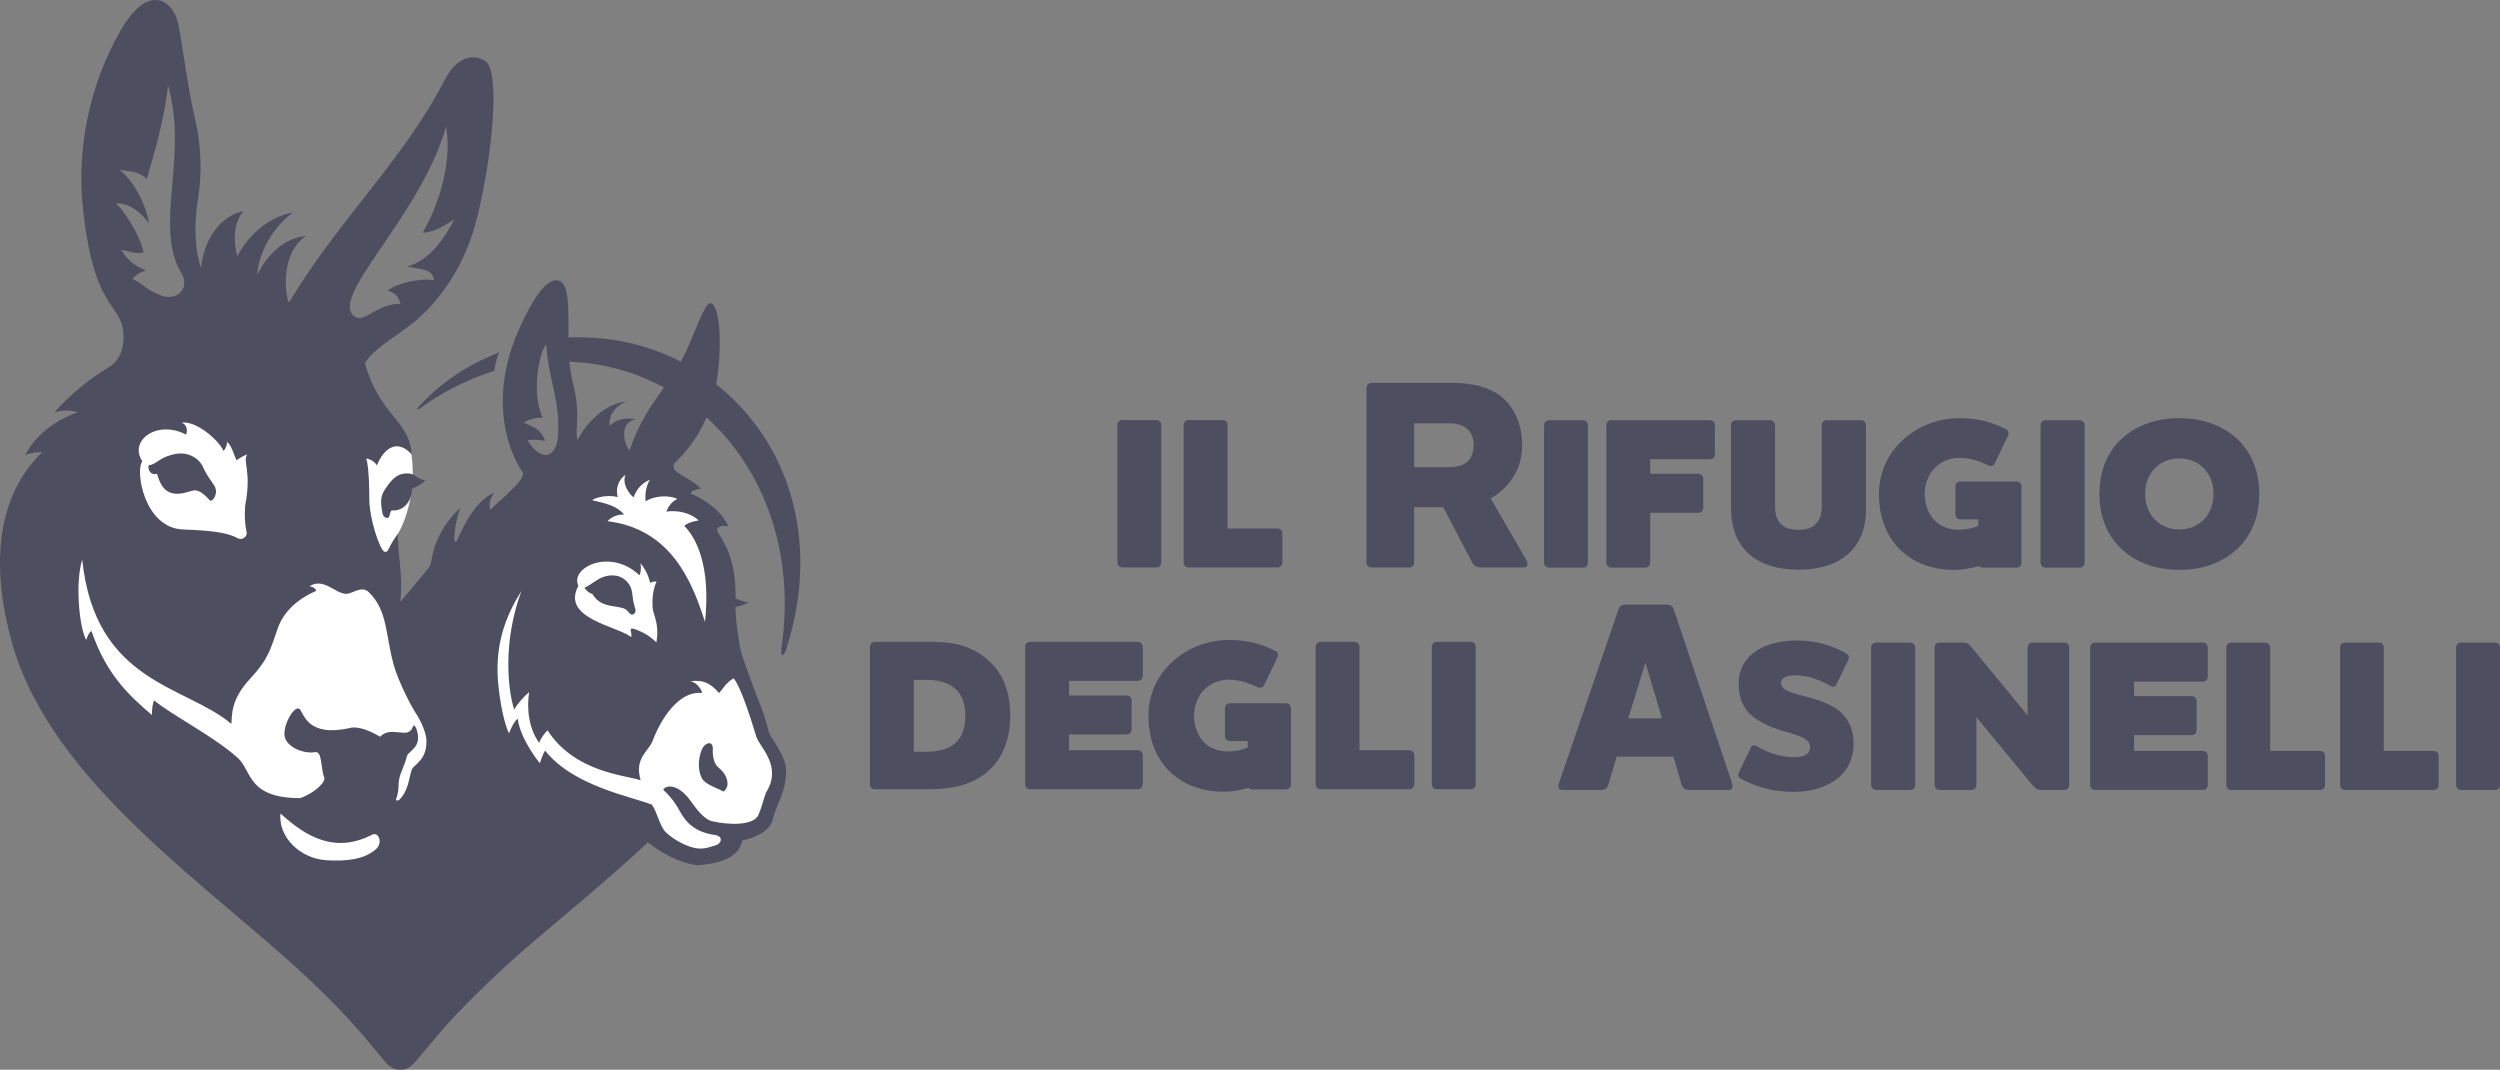 <svg xmlns="http://www.w3.org/2000/svg" id="Layer_2" data-name="Layer 2" viewBox="32.02 31.99 144.15 61.68">
  <rect x="32.02" y="31.99" width="144.15" height="61.68" fill="#808080" stroke="none"/>
  <defs>
    <style>
      .cls-1 {
        fill: none;
      }

      .cls-1, .cls-2, .cls-3 {
        stroke-width: 0px;
      }

      .cls-2 {
        fill: #4d4f60;
      }

      .cls-3 {
        fill: #fff;
      }
    </style>
  </defs>
  <g id="KEY">
    <g>
      <g>
        <g>
          <path class="cls-2" d="m56.18,55.41c-.12.13-.16.26.07.12,1.01-.75,2.52-1.62,4.27-2.15.05-.39.18-.86.28-1.08-1.33.55-2.95,1.34-4.62,3.11Z"/>
          <path class="cls-2" d="m77.37,69.37c2.04-6.39-.02-12.04-4.05-15.22.38-2.29.2-4.63-.34-4.68-.38-.03-1.01,2.15-1.69,3.34,0,0-.01.01-.01.03-1.93-.99-4.14-1.49-6.48-1.39-.01-1.44.06-2.96-.47-3.24-.82-.43-1.81,1.49-2.35,2.69-1.69,3.72-.86,6.78.16,8.3.26.39-1.03,1.37-1.84,2.18-.12-.19-.04-.64.21-.98-1.28.56-1.92,2.35-2.18,2.82-.25.21-.04-1.29.23-1.96-1.31,1.28-1.55,2.39-1.68,3.12-.01.08-.06.24-.16.37-.49.6-1.17,1.42-1.62,1.95.15-1.28-.06-2.29-.12-3.35-.01-.19-.02-.38-.02-.57-.16.21-.34.5-.43.68-.12.24-.18.43-.34.34-.28-.16-.83-1.86-.86-2.89-.01-.44,0-1.91-.18-2.48.24.04.5.18.61.41.38-.98,1.18-1.57,2-.64-.14-2.05-1.84-2.18-2.7-5.28.61-.95,2.14-1.72,3.13-2.61,1.43-1.3,2.72-3.24,3.33-5.74.92-3.69,1.36-8.57.46-9.08-.9-.51-1.76.02-2.32,1.11-2.32,4.54-6.09,8.02-8.98,12.84-.22-.39-.52-2.87.99-3.84-1.56.11-2.55,1.63-2.81,2.24,0-.84.62-2.56,2.06-3.6-2.24.42-3.21,2.52-3.21,2.52,0,0-.51-1.55.34-2.6-1.78.4-2.4,2.4-2.43,3.3-.37-1.01-.43-2.55-.17-4.1.23-1.39.17-2.99-.18-4.5-.51-2.2-.72-4.41-1.01-5.64-.23-.98-1.58-2.46-3.32.59-1.82,3.18-2.46,6.81-2.16,9.97.5,5.09,1.66,5.57,2.17,6.66.27.58.41,2.09-.65,2.72-.98.58-2.22,1.54-3.14,2.61.44-.15.97-.13,1.34-.01-2.11.77-2.83,2.09-3.03,2.48.27-.13.6-.18.99-.18-2.59,2.48-3.02,6.45-1.75,10.98,2.27,8.13,11.51,14.09,17.28,19.56,2.46,2.33,3.53,3.79,4.26,4.64.29.33.55.43.85.43.28,0,.54-.07.88-.47.26-.3.85-1.01,1.28-1.52,1.2-1.43,3.33-3.53,5.62-5.48,1.29-1.11,4.23-3.51,6.5-5.64.69.55,1.74,1.18,2.83,1.32,1.47-.09,2.44-.52,2.61-1.43.58-.11,1.57-.48,1.75-1.18.18-.7.44-1.16.5-1.39.16-.39.26-.8.28-1.38.03-.89-.84-1.89-.99-2.26-.46-1.79-.41-1.11-1.58-4.55-.12-.35-.37-2.12-.35-2.7.21-.04.52-.13.75-.27-.28-.03-.56-.14-.74-.22-.01-2.2-.52-3.01-1.05-3.86-.14-.33.4-.37.63-.29-.33-.79-1.22-1.52-2.19-1.91.06-.17.41-.26.6-.26-.51-.66-1.8-.88-1.54-1.46.87-.82,1.47-1.74,1.87-2.66,3.27,2.97,5.13,7.74,4.32,13.29-.08.55.13.55.3,0Zm-36.07-20.35c-.97-.37-.9-.6-1.63-.94.17-.3.77-.51.77-.51,0,0-.95-.27-1.41-1.18.4.08.84.28,1.26.15-.05-.56-.84-2.09-1.57-2.82.66-.07,1.47.51,1.9,1.17-.25-1.45-1.19-2.8-1.73-3.1.39.06,1.15.03,1.59.53.13-.52.97-3.02,1.23-5.4,1.19,4.1-.85,8.12.77,10.82.51.85-.23,1.65-1.2,1.28Zm11.24,1.27c-1.77-1.02,3.72-5.75,5.2-11,.34,1.94-.32,4.33-1.35,6.12.57-.03,1.03-.26,1.83-.77-.52.97-1.35,2.35-2.72,2.71.57.17,1.47.07,1.54.79-.74-.13-2.19.18-2.65.6.21.13.51.09.73.77-1.28-.04-2.07,1.06-2.57.77Zm11.66,6.82c-.12,1.41-1.05,1.45-1.76.27.23-.05.71-.03,1.01.03-.2-.63-.68-.83-1.22-1.04.1-.12.57-.3,1.08-.3-.67-1.42-.2-3.78.21-4.23.1,1.99.83,3.28.67,5.27Zm4.12.84c-.23-.19-.71-1.54.34-1.79-1.03-.18-1.49.39-1.49.39,0,0-.15-.86.83-1.35.04-.02.08-.04.12-.06-1.47.16-2.53,1.63-2.8,2.23-.18-.7.21-1.41-.26-3.28-.13-.51-.18-.99-.21-1.24,1.96.07,3.81.59,5.45,1.48-.83,1.19-1.41,2-1.98,3.61Z"/>
        </g>
        <g>
          <path class="cls-3" d="m53.43,80.14c-2.42,1.24-4.22-.35-5.24-1.24-.13,1.37,1.15,2.6,2.65,2.69,1.16.07,2.19-.04,2.86-.64.43-.38.13-1.07-.27-.81Z"/>
          <path class="cls-3" d="m54.7,70.24c-.45-1.62-.32-3.04-1.41-4.1-.41-.41-.94.09-1.31.09-.62,0-1.32-.97-2.12-.43.21.01.38.15.39.26-.96.41-1.84,1.12-2.2,2.12-.43,1.2-.51,1.77-1.63,2.97-1.11,1.2-1.01,2.07-1.06,2.58-2.63-2.23-7.85-2.33-8.6-9.47-.41,1.32-.18,3.88.23,4.63.1-.28.13-.36.3-.53.91,2.69,2.38,3.89,3.49,4.86-.01-.29.04-.63.12-.85,1.02.85,3.47,2.09,4.84,3.33.8.73.54,2.31,3.59,2.31.85-.3,1.5-.95,1.38-1.21-.21-.54-.1-1.52-.53-1.44-.43.09-1.34-.11-1.68-.71-.34-.6.49-2.08.8-1.77.24.24.44,1.65,2.91,1.08.51-.12,1.27.23,1.72.51.68-.68,1.62.2,1.89-.57.05-.17.15-.02.2.08.4,1.13-.44,1.26-.54,1.62-.12.49-.34.87-.43,1.25-.1.38.02.65-.19,1.21-.04.11.12.11.19.04.5-.5.54-1.17.69-1.66.08-.39.89-.53.87-1.74,0-.41-.31-1.12-.56-1.5-.26-.39-1.03-1.79-1.36-2.97Z"/>
          <path class="cls-3" d="m67.05,62.04c3.66.46,4.87,3.46,5.62,5.81.34-3.17-.48-4.83-1.2-5.54.15-.13.42-.25.83-.31-.44-.44-1.24-.61-1.85-.51.06-.24.3-.59.63-.73-.54-.26-1.41-.16-1.83.14-.07-.49.08-1,.25-1.25-.55.21-.84.69-.94,1.01-.21-.11-.71-.77-.47-1.3-.59.44-.52,1.07-.45,1.29-.65-.16-1.32.05-1.48.18.73.18,1.38.29,1.85.83-.38-.02-.74.14-.96.38Z"/>
          <path class="cls-3" d="m54.18,63.79c.16.09.22-.11.34-.34.1-.19.28-.48.43-.68,0,.07,1.16-1.82.8-4.58-.84-.94-1.63-.32-2,.65-.11-.23-.38-.37-.61-.41.18.57.17,2.04.18,2.48.03,1.03.58,2.73.86,2.89Z"/>
          <path class="cls-3" d="m69.68,67.22c-.06-.24-.09-1.15.2-1.68-.09-.04-.21-.03-.37.06-.09-.38-.26-.77-.56-1.14.04.22.04.5-.06.7-1.68-1.6-4.03-.44-3.52.61-1.02,1.88,2.22,2.31,3.04,2.95.1-.22-.23-.61.22-.45.59.21.95.48,1.24.76.16-.95-.1-1.44-.19-1.81Zm-1.13.19c-.23.11-.28-.27-.62-.36-.63-.17-1.3-.06-1.75-.81-.17-.05-.34-.17-.46-.36.34-.15.7-.47,1.02-.6.55-.21,1.12-.15,1.5.33.28.34.23.76.3,1.07.08.37.24.61,0,.72Z"/>
          <path class="cls-3" d="m46.2,60.9c.3-1.82-.19-2.28.07-2.71-.2.07-.54.27-.61.35-.14-.28-.27-.86-.56-1.08.03.19-.08.41-.19.53-.28-.62-1.56-1.75-2.42-1.63.34.13.34.47.26.69-1.63-.87-3.34.32-2.52,1.54-.43.53.1,3.85,2.35,3.93,1.57.06,2.52.16,3.16.51.25.14.56-.12.5-.36-.06-.24-.17-.97-.05-1.77Zm-2.11-.09c-.21-.23-.57-.6-.91-.54-.34.06-.92.36-1.48.06-.37-.2-.53-.71-.63-1.02-.4.11-.54-.29-.48-.49.48-.06.53-.4,1.38-.62.86-.23,1.55.21,1.78.77.16.38.37.62.63,1.03.27.42-.12,1.02-.29.82Z"/>
          <path class="cls-3" d="m75.65,74.53c-.44-1.46-.96-2.99-1.33-3.43-.47.27-.64.66-.84.85-.47-.54-.88-.78-1.65-.68.35.07.64.44.67.68-1.13-.14-2.21,1.08-2.86,2.78-.22.58-1.06.97-.68,2.25-.89-.3-3.8-.45-5.37-2.88-.18.18-.41.48-.48.73-.6-.85-.73-1.97-.58-2.93-.3.25-.66.64-.86,1.01-.36-1.1-.68-3.87.41-6.83-1.54,2.39-1.48,4.43-1.25,6.04.23,1.61.54,2.15.54,2.15,0,0,.25-.67.5-.84.17,1.24,1.28,2.57,1.28,2.57,0,0,.13-.47.3-.73,1.64,2.07,5.01,2.65,6.16,3.12.29.4.44,1.19.77,1.56.52.5,1.15.77,1.4.85.68.24,1.02.07,1.53-.08.29-.09.46-.51-.09-.59-1.11-.16-1.64-.69-2.02-1.4-.3-.56-.71-1.01-.94-1.2.1-.24.8-.44,1.58.64.3.42.76,1.06,1.23,1.17,1,.23,2.4.26,2.68-.36.18-.41.3-.92.44-1.3.96-1.5-.37-2.63-.53-3.15Zm-1.92,3.1c-.34-.2-1.04-.4-1.23-.75-.32-.59-.17-1.41.05-1.79.17-.28.59-.41.57.1-.02.36.06.85.32,1.05.59.46.69,1.15.28,1.4Z"/>
        </g>
        <path class="cls-2" d="m55.58,59.29c-.4-.02-.83.04-1.42,1.01-.24.39-.17.82-.09,1.27.04.29.35.38.4.18.04-.16.07-.3.14-.33.8.07,1.18-.7,1.17-1.25.24-.11.49-.2.77-.49-.45-.04-.57-.37-.97-.39Z"/>
      </g>
      <rect class="cls-1" width="208.18" height="125.69"/>
      <g>
        <g>
          <g>
            <path class="cls-2" d="m82.46,77.5c-.16,0-.28-.12-.28-.28v-7.94c0-.16.12-.28.28-.28h3.28c1.25,0,2.44.2,3.49,1.28.62.64,1.04,1.61,1.04,2.97,0,1.47-.51,2.86-1.89,3.64-.89.5-1.88.61-2.82.61h-3.11Zm2.25-2.16h.72c.48,0,.91-.08,1.25-.23.75-.34,1-1.05,1-1.84,0-.69-.19-1.19-.51-1.5-.41-.41-1-.58-1.74-.58h-.72v4.16Z"/>
            <path class="cls-2" d="m97.63,69c.16,0,.28.13.28.28v1.69c0,.15-.13.28-.28.28h-3.97v.84h3.33c.16,0,.28.13.28.28v1.69c0,.16-.13.28-.28.28h-3.33v.91h3.97c.16,0,.28.12.28.28v1.69c0,.16-.13.28-.28.28h-6.22c-.16,0-.28-.12-.28-.28v-7.94c0-.16.13-.28.28-.28h6.22Z"/>
            <path class="cls-2" d="m103.97,74.72h-1.04c-.16,0-.28-.13-.28-.28v-1.62c0-.16.13-.28.28-.28h3.25c.16,0,.28.12.28.28v4.41c0,.16-.13.28-.28.28h-1.94c-.1,0-.17-.03-.22-.09-.45.12-.94.22-1.43.22-1.21,0-2.25-.36-3.07-1.11-.83-.77-1.28-1.91-1.28-3.28,0-1.16.45-2.16,1.19-2.92.86-.89,2.11-1.44,3.45-1.44,1.24,0,2,.3,2.69.64.13.06.17.23.11.36l-.78,1.62c-.07.14-.22.17-.35.11-.48-.23-1.02-.44-1.71-.44-.58,0-1.13.27-1.49.69-.29.36-.48.83-.48,1.38,0,.63.22,1.2.59,1.56.34.34.83.51,1.38.51.37,0,.81-.09,1.12-.23v-.36Z"/>
            <path class="cls-2" d="m110.13,69c.15,0,.28.13.28.28v5.97h2.88c.15,0,.28.12.28.28v1.69c0,.16-.13.28-.28.28h-5.13c-.16,0-.28-.12-.28-.28v-7.94c0-.16.13-.28.28-.28h1.97Z"/>
            <path class="cls-2" d="m114.86,69h1.97c.16,0,.28.13.28.28v7.94c0,.16-.12.28-.28.28h-1.97c-.15,0-.28-.12-.28-.28v-7.94c0-.16.13-.28.28-.28Z"/>
          </g>
          <g>
            <path class="cls-2" d="m124.76,77.23c-.06.22-.22.31-.47.31h-2.16c-.19,0-.25-.09-.25-.22,0-.06.01-.11.03-.17l3.43-10.02c.06-.2.2-.28.44-.28h2.31c.23,0,.38.08.44.28l3.36,10.02c.02.06.03.11.03.17,0,.12-.06.22-.25.22h-2.22c-.25,0-.41-.09-.47-.31l-.47-1.61h-3.27l-.48,1.61Zm2.14-7.05l-.99,3.23h1.94l-.96-3.23Z"/>
            <path class="cls-2" d="m136.17,75.5c.14-.09.22-.25.22-.44,0-.42-.5-.61-1.08-.78-.77-.22-1.55-.44-2.24-.99-.5-.41-.8-.99-.8-1.92,0-.67.28-1.28.85-1.73.56-.44,1.4-.72,2.53-.72,1.29,0,2.25.41,2.85.77.14.08.15.19.1.34l-.69,1.42c-.07.14-.17.19-.33.09-.6-.33-1.27-.61-2.08-.61-.26,0-.46.05-.59.12-.13.08-.19.19-.19.31,0,.38.42.52.96.67.74.2,1.5.36,2.2.81.58.39,1.02,1.03,1.02,2.05,0,.84-.34,1.52-.92,1.98-.62.5-1.51.78-2.52.78-1.37,0-2.37-.37-3.08-.77-.14-.08-.17-.2-.09-.36l.68-1.42c.06-.13.18-.19.34-.09.61.37,1.35.64,2.19.64.3,0,.53-.06.69-.17Z"/>
            <path class="cls-2" d="m140.19,69.04h1.98c.16,0,.28.13.28.28v7.94c0,.16-.13.28-.28.28h-1.98c-.15,0-.28-.13-.28-.28v-7.94c0-.16.13-.28.28-.28Z"/>
            <path class="cls-2" d="m149.71,77.54c-.22,0-.33-.08-.5-.28l-3.23-3.92v3.92c0,.16-.13.28-.28.28h-1.85c-.15,0-.28-.13-.28-.28v-7.94c0-.16.13-.28.28-.28h1.37c.21,0,.34.08.49.28l3.22,3.92v-3.92c0-.16.13-.28.28-.28h1.84c.16,0,.28.13.28.28v7.94c0,.16-.12.28-.28.28h-1.34Z"/>
            <path class="cls-2" d="m159.04,69.04c.16,0,.28.13.28.28v1.69c0,.16-.12.28-.28.28h-3.97v.84h3.33c.15,0,.28.12.28.28v1.69c0,.16-.13.28-.28.28h-3.33v.91h3.97c.16,0,.28.13.28.28v1.69c0,.16-.12.28-.28.28h-6.22c-.15,0-.28-.13-.28-.28v-7.94c0-.16.13-.28.28-.28h6.22Z"/>
            <path class="cls-2" d="m162.64,69.04c.15,0,.28.13.28.28v5.97h2.88c.16,0,.28.13.28.28v1.69c0,.16-.13.28-.28.28h-5.13c-.15,0-.28-.13-.28-.28v-7.94c0-.16.13-.28.28-.28h1.98Z"/>
            <path class="cls-2" d="m169.19,69.04c.16,0,.28.13.28.28v5.97h2.88c.16,0,.28.13.28.28v1.69c0,.16-.12.28-.28.28h-5.12c-.16,0-.28-.13-.28-.28v-7.94c0-.16.12-.28.28-.28h1.97Z"/>
            <path class="cls-2" d="m173.92,69.04h1.97c.16,0,.28.13.28.28v7.94c0,.16-.13.28-.28.28h-1.97c-.16,0-.28-.13-.28-.28v-7.94c0-.16.13-.28.28-.28Z"/>
          </g>
        </g>
        <g>
          <g>
            <path class="cls-2" d="m96.73,56.21h1.97c.16,0,.28.13.28.28v7.94c0,.16-.12.28-.28.28h-1.97c-.16,0-.28-.13-.28-.28v-7.94c0-.16.13-.28.28-.28Z"/>
            <path class="cls-2" d="m102.52,56.21c.16,0,.28.13.28.28v5.97h2.88c.16,0,.28.13.28.28v1.69c0,.16-.13.28-.28.28h-5.13c-.16,0-.28-.13-.28-.28v-7.94c0-.16.13-.28.28-.28h1.97Z"/>
          </g>
          <g>
            <path class="cls-2" d="m117.97,60.73l2.03,3.5c.13.22.16.48-.15.48h-2.41c-.25,0-.41-.05-.53-.28l-1.67-3.19h-1.68v3.19c0,.16-.13.28-.28.28h-2.19c-.16,0-.28-.13-.28-.28v-10.08c0-.16.13-.28.28-.28h4.73c1.05,0,2.03.22,2.74.77.79.63,1.23,1.67,1.23,2.8,0,.94-.33,1.88-1.17,2.63-.21.19-.44.34-.66.47Zm-4.41-4.33v2.53h1.85c.48,0,.85-.06,1.1-.23.3-.19.48-.55.48-1.03s-.16-.8-.44-1c-.25-.19-.59-.27-.92-.27h-2.08Z"/>
            <path class="cls-2" d="m121.33,56.22h1.97c.16,0,.28.12.28.28v7.94c0,.16-.13.28-.28.28h-1.97c-.16,0-.28-.13-.28-.28v-7.94c0-.16.13-.28.28-.28Z"/>
            <path class="cls-2" d="m127.17,64.44c0,.16-.13.28-.28.28h-1.97c-.16,0-.28-.13-.28-.28v-7.94c0-.16.13-.28.28-.28h5.7c.16,0,.28.12.28.28v1.69c0,.16-.12.28-.28.28h-3.45v.84h2.78c.16,0,.28.13.28.28v1.69c0,.16-.13.28-.28.28h-2.78v2.88Z"/>
            <path class="cls-2" d="m139.62,61.31c0,1.11-.34,2-1.02,2.61-.67.59-1.62.92-2.88.92s-2.2-.33-2.87-.92c-.67-.61-1.02-1.5-1.02-2.61v-4.81c0-.16.13-.28.28-.28h1.97c.15,0,.28.12.29.28v4.69c0,.5.11.8.37,1.05.22.22.61.3.97.3s.76-.08.97-.3c.28-.27.38-.55.38-1.05v-4.69c0-.16.13-.28.28-.28h1.99c.15,0,.28.12.28.28v4.81Z"/>
            <path class="cls-2" d="m146.08,61.94h-1.03c-.16,0-.28-.13-.28-.28v-1.63c0-.16.12-.28.28-.28h3.25c.16,0,.28.13.28.28v4.41c0,.16-.12.28-.28.28h-1.94c-.1,0-.17-.03-.22-.09-.45.12-.93.22-1.44.22-1.2,0-2.25-.36-3.06-1.11-.83-.77-1.28-1.91-1.28-3.28,0-1.16.46-2.16,1.19-2.92.86-.89,2.11-1.44,3.46-1.44,1.23,0,1.99.3,2.68.64.13.06.17.24.12.36l-.78,1.62c-.07.14-.22.17-.35.11-.48-.23-1.01-.44-1.71-.44-.58,0-1.12.26-1.49.69-.29.36-.48.83-.48,1.38,0,.63.22,1.2.6,1.56.34.34.82.52,1.37.52.38,0,.81-.09,1.12-.23v-.36Z"/>
            <path class="cls-2" d="m149.96,56.22h1.98c.15,0,.28.12.28.28v7.94c0,.16-.13.28-.28.28h-1.98c-.16,0-.28-.13-.28-.28v-7.94c0-.16.13-.28.28-.28Z"/>
            <path class="cls-2" d="m153.77,57.97c.8-1.19,2.21-1.87,3.91-1.87s3.11.69,3.91,1.87c.45.69.7,1.52.7,2.5s-.25,1.81-.7,2.5c-.8,1.19-2.2,1.88-3.91,1.88s-3.11-.69-3.91-1.88c-.45-.69-.7-1.52-.7-2.5s.25-1.81.7-2.5Zm2.33,3.78c.34.47.91.77,1.58.77s1.23-.3,1.58-.77c.25-.34.39-.78.39-1.28s-.13-.94-.39-1.28c-.34-.47-.91-.77-1.58-.77s-1.24.3-1.58.77c-.25.34-.39.78-.39,1.28s.14.94.39,1.28Z"/>
          </g>
        </g>
      </g>
    </g>
  </g>
</svg>